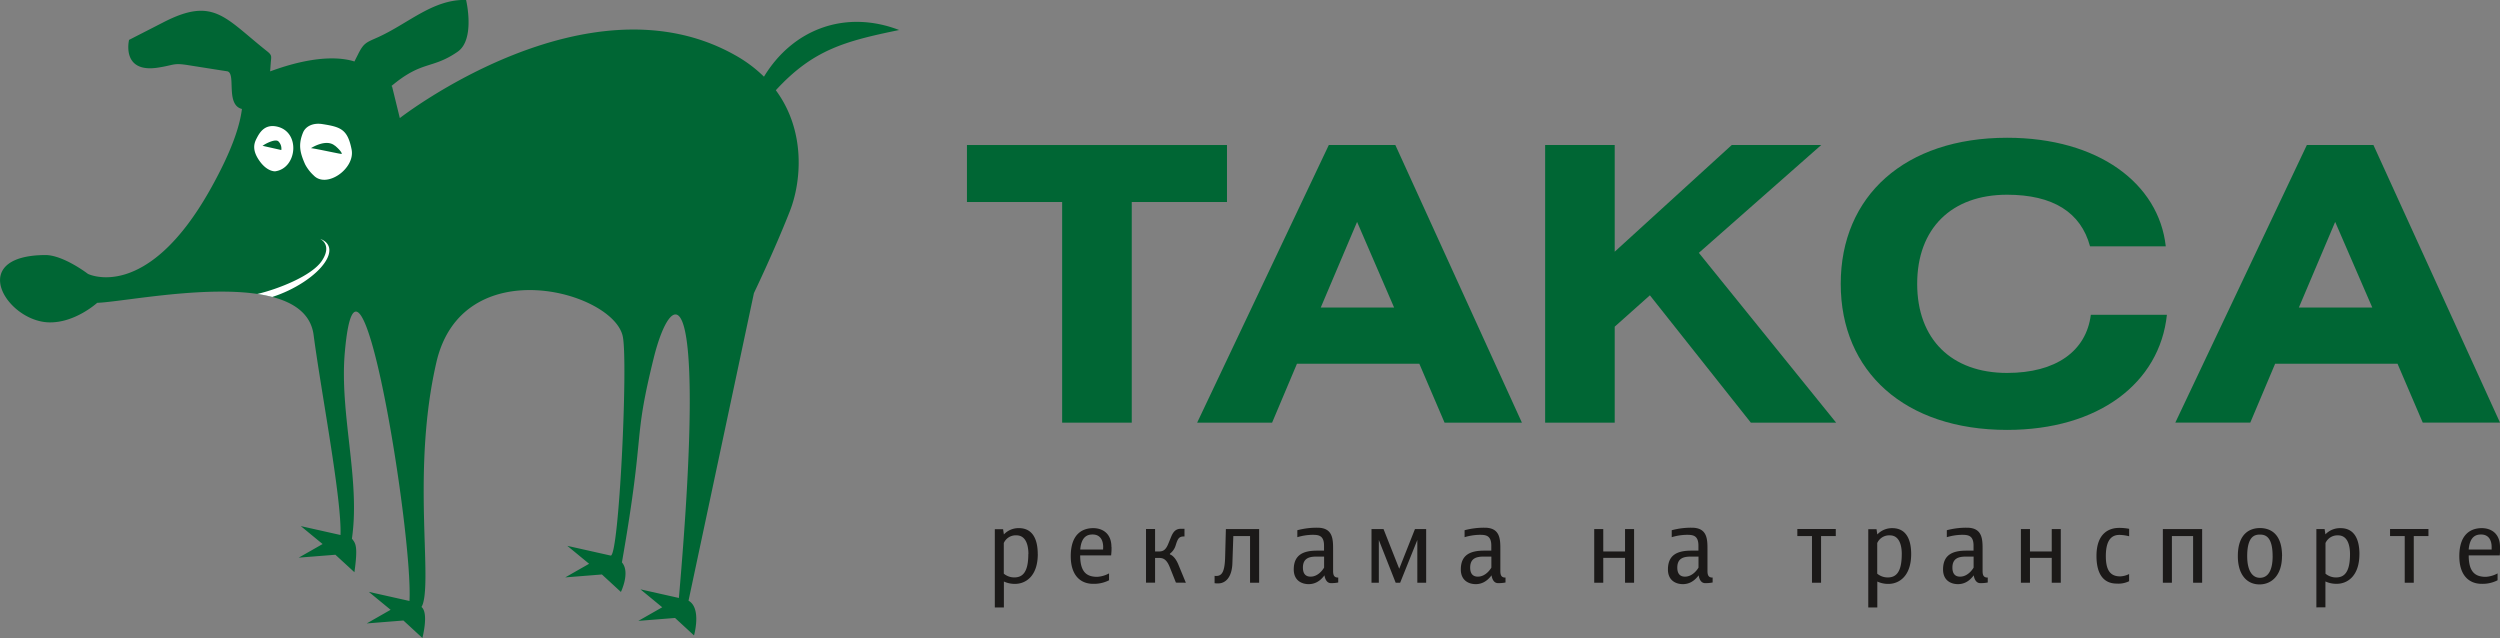 <?xml version="1.0" encoding="UTF-8"?> <svg xmlns="http://www.w3.org/2000/svg" viewBox="0 0 1061.1 270.78"><rect x="0" y="0" width="1061.1" height="270.78" fill="#808080" stroke="none"/> <defs> <style>.cls-1{fill:#006634;}.cls-1,.cls-2,.cls-3{fill-rule:evenodd;}.cls-2{fill:#fff;}.cls-3{fill:#1b1918;}</style> </defs> <title>taksa</title> <g id="Слой_2" data-name="Слой 2"> <g id="Слой_1-2" data-name="Слой 1"> <path class="cls-1" d="M381.63,12.74c-22.62-8.69-45-.6-57.37,19.81a57.17,57.17,0,0,0-11.88-8.92C249.56-12.16,169.7,50.12,169.7,50.12l-3.29-13.41-.28-.19c13.12-11,17.14-7,28.09-14.55,7.62-5.25,3.6-22,3.6-22-14.12-.32-24.44,10-37.48,15.88-4.75,2.13-5.91,2.31-8.23,6.93l-1.68,3.32c-4.74-1.53-15.29-3-33.88,3.52l-1.89.67c.09-1.15.16-2.3.25-3.45.2-2.88.71-3.29-1.53-5.07C95.38,7.51,90.73-1.47,69.5,9.39L54.78,16.93S51.31,31.14,67.07,28.7c7.23-1.12,6.32-2.09,13.08-1,13.81,2.18,12.62,2,16.23,2.55,4.05.64-.88,14.21,6.31,16-.81,6.37-3.59,16.56-13.36,34-27.15,48.45-52,36-52,36s-10.43-8-18.08-8c-33.58.21-16.59,27.89,1.3,28.57,11.14.42,20.69-8.28,20.69-8.28,16.26-.65,87.91-16.56,91.87,13.63,3,23,12,69.72,11.42,84.91l-16.86-3.78,9.26,7.61-10.14,5.78,15.57-1.23,8.07,7.41c1.63-11.51.4-12.26-1.06-14.25,3.65-25-5.35-53.09-3-79.23,5.82-65.82,29,77.23,27.43,105.69l-17.27-3.87,9.26,7.61-10.13,5.79,15.57-1.24,8.05,7.41s2.81-10.59-.39-13.16c1-1.52,1.48-5,1.63-9.6.61-18.52-4-56.38,4.68-94.15,11-48,75.51-30.2,79.17-10.89,2.23,11.82-1.68,93.37-5.17,92.83l-18.41-4.13,9.25,7.61-10.13,5.78,15.57-1.24,8.06,7.42s4.08-8.39.43-12.54c10.14-58,4.41-49.89,13.48-86.68,7.38-29.94,23.11-40.38,10.7,101.77l-16.32-3.66,9.25,7.61-10.14,5.78,15.58-1.24,8.05,7.42s3.32-11.6-2.33-14.75L320,124.4s8.72-18.15,15.22-34.7c4.95-12.57,6.85-34.13-5.93-51.4C345.12,21.07,358.65,17.48,381.63,12.74Z"></path> <path class="cls-2" d="M116.8,72.71s-3.23.29-6.51-4.21-2.59-7.41-1.45-9.61,3.2-6.3,8.56-5.2C127.68,55.81,126.18,71.43,116.8,72.71Zm16.37,1.78a17.55,17.55,0,0,1-3.65-4.71c-2.23-5-3-8.44-.88-13.57,1.08-2.54,4.1-4.19,8.21-3.54,7.77,1.22,10.7,2.19,12.39,10.81C150.82,71.54,138.66,80.14,133.17,74.49Zm2.73,26.9c4.16,1.51,5.21,5.13,2.06,9.88-3.91,5.91-13.14,11.82-22.42,14.77a60.87,60.87,0,0,0-6.32-1.27c8.57-2,23.14-7.63,27.42-14.11C139.43,106.46,138.93,103.14,135.9,101.39Z"></path> <path class="cls-1" d="M118.16,60c-1.63-1.53-7.84,2.35-6.49,1.94l7.73,1.74A4.33,4.33,0,0,0,118.16,60Zm24,1.87C138.43,58.67,132,62.88,132,62.88c2.55.3,12.77,2.59,13,2.45S144.76,64,142.17,61.82Z"></path> <polygon class="cls-1" points="520.78 61.55 520.78 85.74 480.36 85.74 480.36 179.39 450.82 179.39 450.82 85.74 410.41 85.74 410.41 61.55 520.78 61.55"></polygon> <path class="cls-1" d="M591.71,130.53,576,94.18l-15.42,36.35ZM564,61.55h28.24l53.72,117.84H613.13l-10.71-25H550.48l-10.55,25H508.12Z"></path> <polygon class="cls-1" points="685.35 106.83 735.02 61.55 773 61.55 721.06 107.32 779.33 179.39 743.13 179.39 700.28 125.34 685.35 138.65 685.35 179.39 655.82 179.39 655.82 61.55 685.35 61.55 685.35 106.83"></polygon> <path class="cls-1" d="M887.1,104.56c-3.89-14.44-15.74-21.91-35.22-21.91-23.54,0-38.15,14.28-38.15,37.82s14.61,37.82,38.15,37.82c20.77,0,33.6-9.25,35.55-24.67h32.29c-3.08,29-29.05,48.85-67.84,48.85-43.34,0-70.6-24.67-70.6-62s27.26-62,70.6-62c38.79,0,64.44,19.48,67.36,46.09Z"></path> <path class="cls-1" d="M1006.89,130.53,991.14,94.18l-15.41,36.35Zm-27.76-69h28.24l53.73,117.84h-32.79l-10.71-25H965.66l-10.55,25H923.29Z"></path> <path class="cls-3" d="M1057.55,233.23h-9.74c.49-5.79,3.37-6.37,5.26-6.37,3.45,0,4.48,2.76,4.48,5.3Zm3.55-1.07c0-5.94-4-8-7.74-8s-9.53,1.7-9.53,11.92c0,8,4,11.72,9.53,11.72a13.92,13.92,0,0,0,6.71-1.51v-2.92a11.85,11.85,0,0,1-5,1.46c-4.47,0-7.25-2-7.25-9.09H1061A25.69,25.69,0,0,0,1061.1,232.16Zm-30.37-4.63v-3h-16.3v3h6.23v19.8h3.84v-19.8Zm-33.29,7.64c0,7.54-2.29,9.92-5.94,9.92a6.93,6.93,0,0,1-4.47-1.6v-13a5.53,5.53,0,0,1,5.3-3.26C996.51,227.19,997.44,231.67,997.44,235.17Zm4,0c0-6.37-2.24-11-8-11A8.54,8.54,0,0,0,987,226.8l-.34-2.23h-3.5v33.22H987v-11a11,11,0,0,0,4.86,1C996.32,247.77,1001.43,244.51,1001.43,235.17Zm-36.84.88c0,6.17-2,9.19-5.41,9.19-3.21,0-5.39-3-5.39-9.19,0-8.52,3.25-9.15,5.39-9.15S964.59,227.53,964.59,236.05Zm4,0c0-10.27-5.74-11.92-9.39-11.92-3.5,0-9.38,1.6-9.38,11.92,0,8,3.94,12,9.19,12S968.57,244.07,968.57,236.05Zm-33.92,11.28V224.57H918v22.76h3.84v-19.8h9v19.8Zm-31-.63v-3.06a9.24,9.24,0,0,1-3.75,1c-4.13,0-6.13-2.44-6.13-8.61,0-8.18,3.55-9,5.89-9a18.43,18.43,0,0,1,4,.58v-3.16a21.84,21.84,0,0,0-4.28-.39c-3.8,0-9.58,1.85-9.58,11.92,0,8,3.25,11.72,8.6,11.72A10.29,10.29,0,0,0,903.65,246.7Zm-29,.63V224.57h-3.84v9.48h-9.24v-9.48h-3.85v22.76h3.85V236.78h9.24v10.55Zm-37-6.42s-2.1,3.84-5.75,3.84c-2.18,0-3.25-1.36-3.25-3.84,0-4,2.72-4.67,5.73-4.67h3.27Zm6,6.32v-2.09c-1.85.05-2.19-1.16-2.19-2.82v-8.61c0-4.47.19-9.73-6.66-9.73a31.78,31.78,0,0,0-8.52,1.07V228a23.47,23.47,0,0,1,6.28-1c2.48,0,5.06.05,5.06,4.57v2.14h-3.07c-6,0-9.87,1.9-9.87,8,0,4.67,3.35,6.22,6.32,6.22,2.38,0,4.67-1,6.71-3.74,0,0,.34,3.31,2.73,3.31A14.27,14.27,0,0,0,843.69,247.23Zm-36.5-12.06c0,7.54-2.29,9.92-5.94,9.92a6.93,6.93,0,0,1-4.47-1.6v-13a5.53,5.53,0,0,1,5.3-3.26C806.26,227.19,807.19,231.67,807.19,235.17Zm4,0c0-6.37-2.24-11-8-11a8.54,8.54,0,0,0-6.37,2.67l-.34-2.23h-3.5v33.22h3.84v-11a11,11,0,0,0,4.86,1C806.07,247.77,811.18,244.51,811.18,235.17Zm-32-7.64v-3H762.86v3h6.22v19.8h3.85v-19.8Zm-58.27,13.38s-2.09,3.84-5.74,3.84c-2.19,0-3.26-1.36-3.26-3.84,0-4,2.73-4.67,5.74-4.67h3.26Zm6,6.32v-2.09c-1.85.05-2.19-1.16-2.19-2.82v-8.61c0-4.47.2-9.73-6.66-9.73a31.75,31.75,0,0,0-8.51,1.07V228a23.33,23.33,0,0,1,6.27-1c2.48,0,5.06.05,5.06,4.57v2.14h-3.06c-6,0-9.88,1.9-9.88,8,0,4.67,3.36,6.22,6.33,6.22,2.38,0,4.66-1,6.71-3.74,0,0,.34,3.31,2.72,3.31A14.27,14.27,0,0,0,726.91,247.23Zm-33.34.1V224.57h-3.84v9.48h-9.24v-9.48h-3.84v22.76h3.84V236.78h9.24v10.55ZM633,240.91s-2.09,3.84-5.74,3.84c-2.19,0-3.26-1.36-3.26-3.84,0-4,2.72-4.67,5.74-4.67H633Zm6,6.32v-2.09c-1.85.05-2.19-1.16-2.19-2.82v-8.61c0-4.47.19-9.73-6.66-9.73a31.84,31.84,0,0,0-8.52,1.07V228a23.47,23.47,0,0,1,6.28-1c2.48,0,5.06.05,5.06,4.57v2.14H629.9c-6,0-9.87,1.9-9.87,8,0,4.67,3.36,6.22,6.32,6.22,2.38,0,4.67-1,6.72-3.74,0,0,.34,3.31,2.72,3.31A14.27,14.27,0,0,0,639,247.23Zm-33.68.1V224.57h-4.76l-6.67,16.83-6.66-16.83h-5.11v22.76h3.11V229.19l7.15,18.14h1.9l7.29-18.14v18.14ZM562,240.91s-2.09,3.84-5.74,3.84c-2.19,0-3.25-1.36-3.25-3.84,0-4,2.72-4.67,5.73-4.67H562Zm6,6.32v-2.09c-1.84.05-2.18-1.16-2.18-2.82v-8.61c0-4.47.19-9.73-6.67-9.73a31.75,31.75,0,0,0-8.51,1.07V228a23.46,23.46,0,0,1,6.27-1c2.48,0,5.06.05,5.06,4.57v2.14H559c-6,0-9.88,1.9-9.88,8,0,4.67,3.36,6.22,6.33,6.22,2.38,0,4.67-1,6.71-3.74,0,0,.34,3.31,2.72,3.31A14.11,14.11,0,0,0,568,247.23Zm-33.57.1V224.57H520.31L520,236.29c-.15,6.62-1.46,8.17-3.84,8.17a5.17,5.17,0,0,1-.64-.05v3.12a7.93,7.93,0,0,0,1.56.09c2.92,0,5.83-2.38,6-8.7l.39-11.39h7.1v19.8Zm-31.11,0-3.21-7.78c-1.26-3-2.77-4-3.55-4.23V235a6.87,6.87,0,0,0,2.48-3.65c.83-2.63,1.32-3.65,3.41-3.65h.29v-3.26h-1.56c-2.58,0-3.5,1.9-4.28,3.84l-1,2.44c-1.16,2.91-2.38,3.35-4.13,3.35h-1.51v-9.53h-3.85v22.76h3.85V236.82h1.9c2,0,3.25,1.17,4.37,4l2.58,6.47Zm-35.13-14.1H458.5c.48-5.79,3.36-6.37,5.25-6.37,3.46,0,4.48,2.76,4.48,5.3Zm3.55-1.07c0-5.94-4-8-7.74-8s-9.53,1.7-9.53,11.92c0,8,4,11.72,9.53,11.72a14,14,0,0,0,6.72-1.51v-2.92a11.85,11.85,0,0,1-5,1.46c-4.48,0-7.25-2-7.25-9.09h13.13A25.69,25.69,0,0,0,471.78,232.16Zm-35.28,3c0,7.54-2.29,9.92-5.94,9.92a6.93,6.93,0,0,1-4.47-1.6v-13a5.52,5.52,0,0,1,5.3-3.26C435.57,227.19,436.5,231.67,436.5,235.17Zm4,0c0-6.37-2.23-11-8-11a8.52,8.52,0,0,0-6.37,2.67l-.34-2.23h-3.51v33.22h3.85v-11a11,11,0,0,0,4.86,1C435.38,247.77,440.48,244.51,440.48,235.17Z"></path> </g> </g> </svg> 